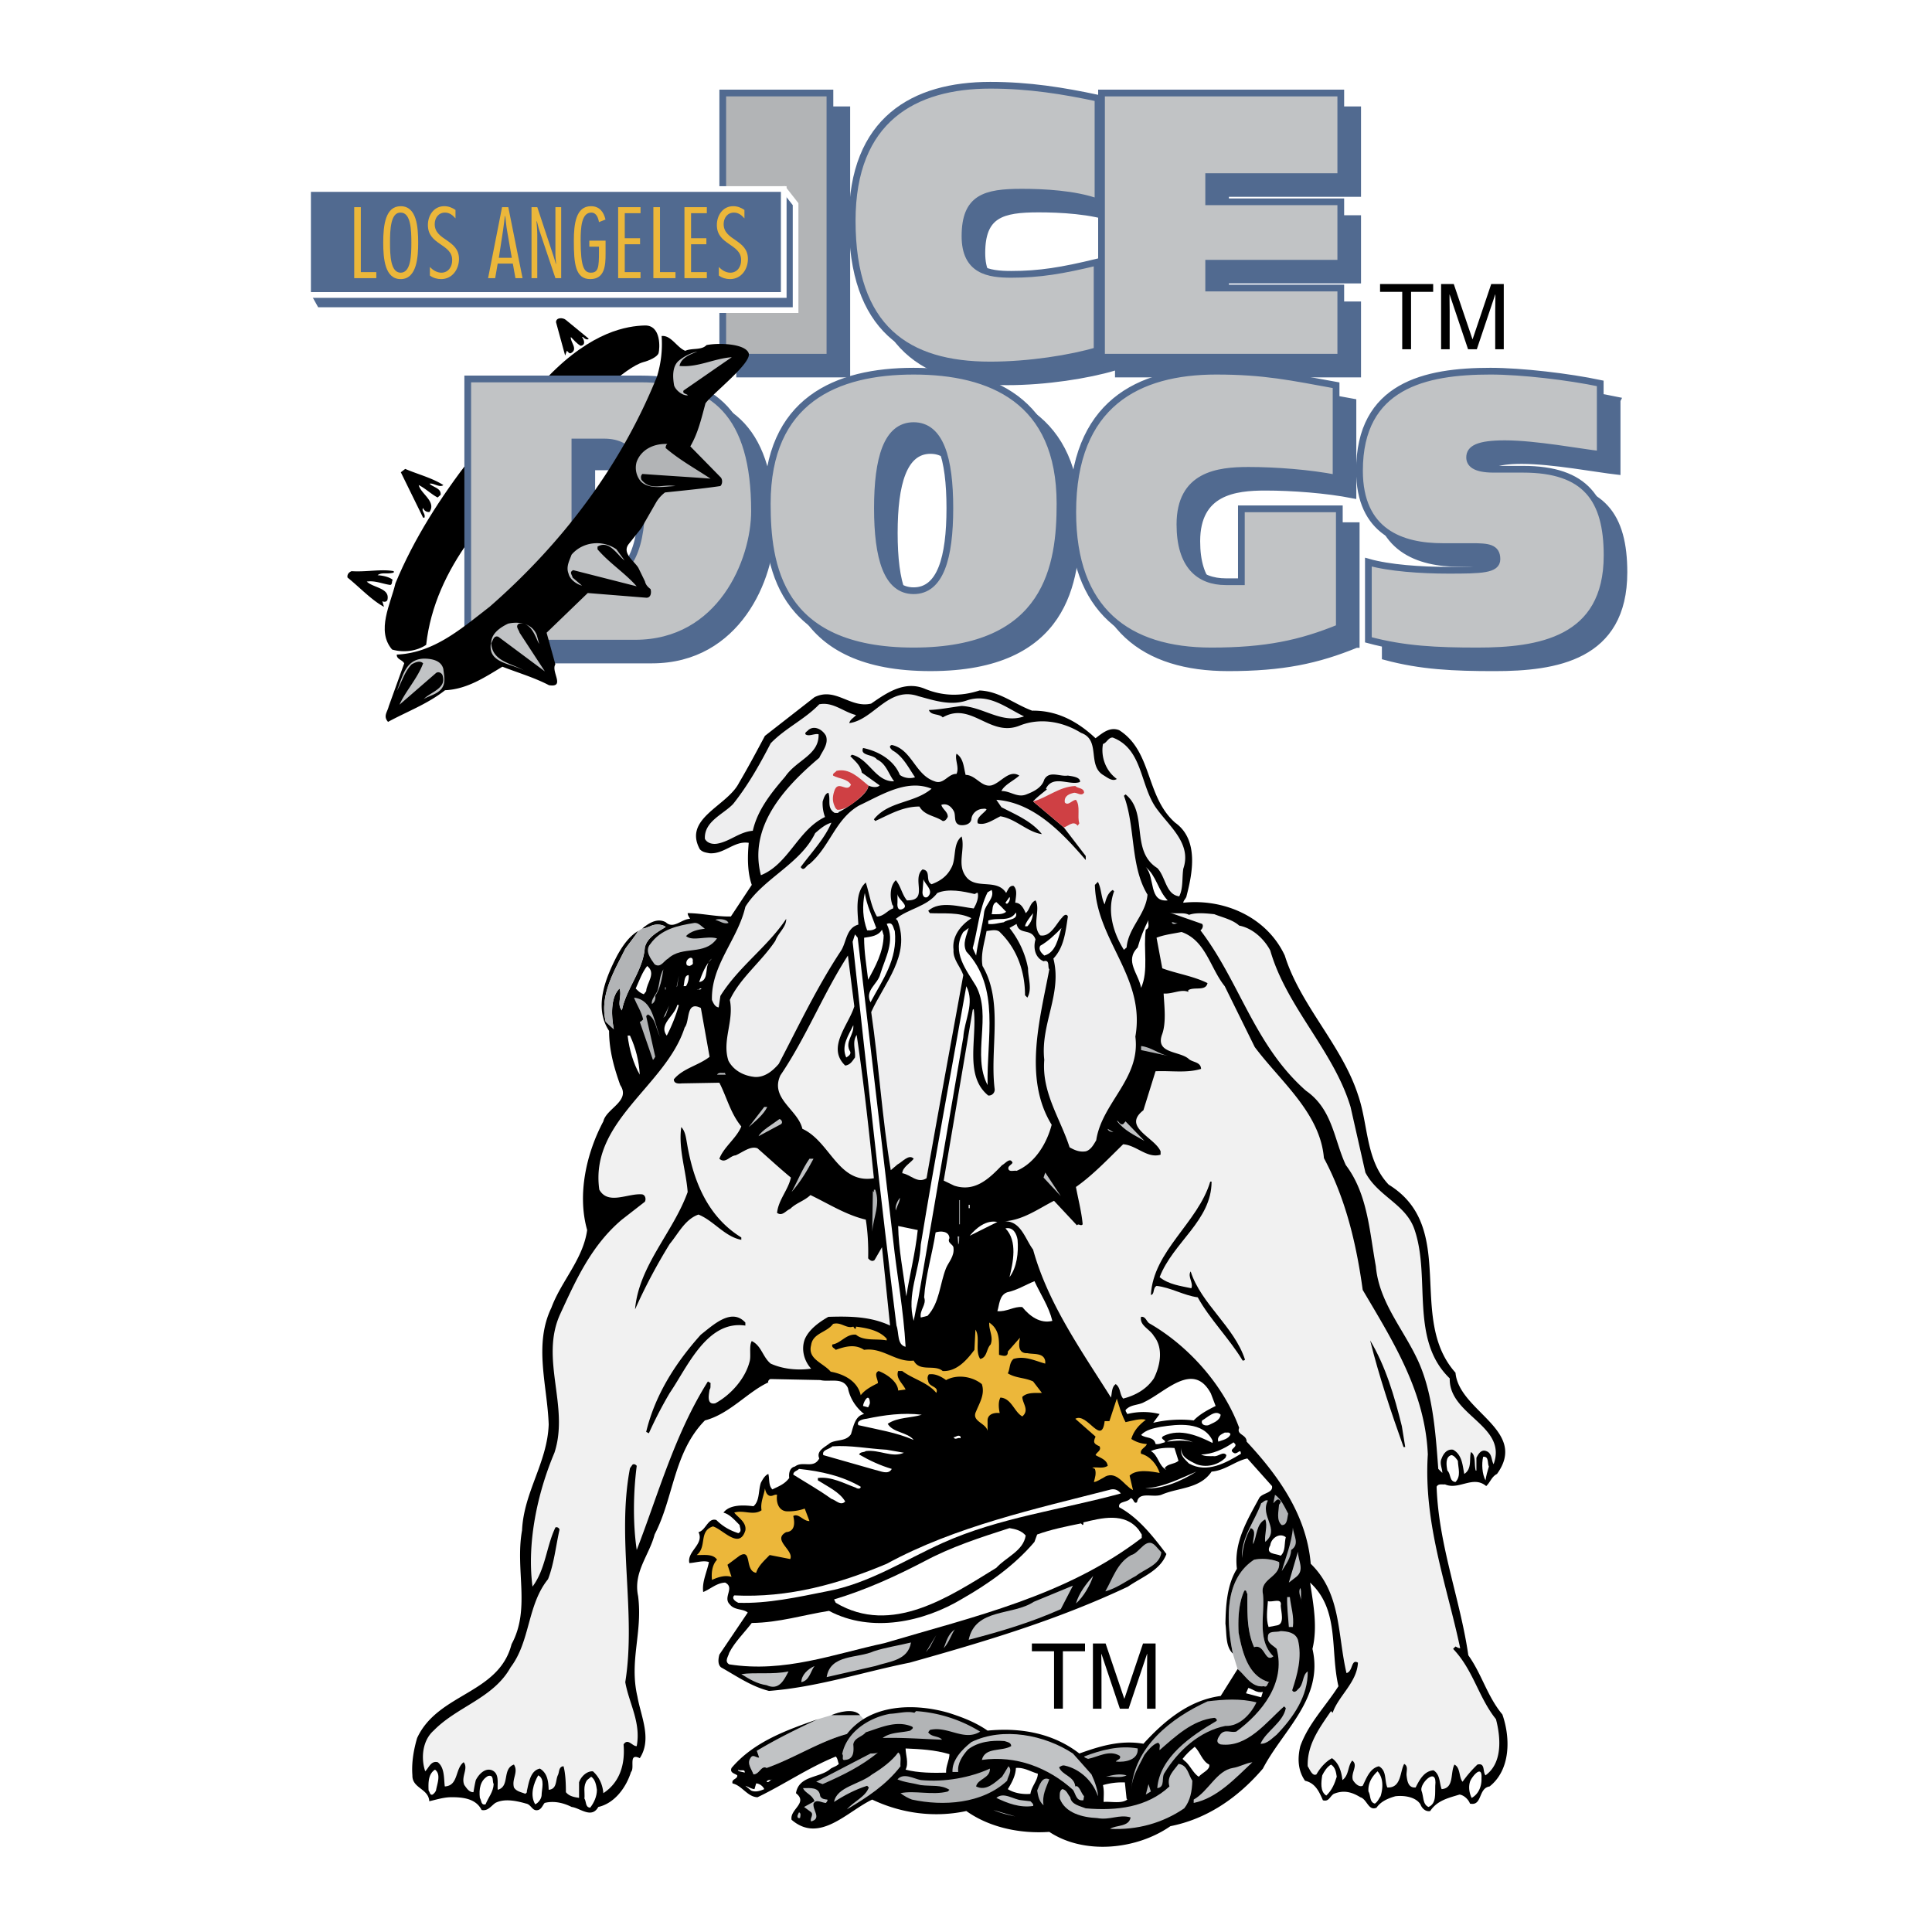 <svg xmlns="http://www.w3.org/2000/svg" width="2500" height="2500" viewBox="0 0 192.756 192.756"><g fill-rule="evenodd" clip-rule="evenodd"><path fill="#fff" d="M0 0h192.756v192.756H0V0z"/><path d="M123.473 166.522c.773.604 1.379 1.879 2.625 1.711.369.168.336-.369.537-.403-2.121-.57-2.693-3.02-3.062-4.933-.066-1.41 0-2.953.572-4.194.27-.103.168.2.303.301 0 1.88-.066 3.692.674 5.337 1.076-.37 1.076 1.61 1.918.906-1.682-1.645-.809-4.229-1.043-6.243-.303-1.544 1.816-1.645 1.615-3.154-.707-.302-1.684-.403-2.49-.235-3.029 1.98-2.762 6.209-2.121 9.364l.472 1.543z" fill="#b2b4b6"/><path d="M85.807 171.12c-.605-.704-2.053-.335-2.86 0l-1.347.402c-2.019.94-4.14 1.98-6.093 3.155l.236.672c-.27.066-.639-.403-.875.066-.371.537.134 1.107.302 1.61.607 0 .775-.938 1.313-.638 2.761-.973 5.218-2.618 8.01-3.389a6.34 6.34 0 0 1 1.659-1.488l-.345-.39z" fill="#c1c3c5"/><path d="M97.723 68.889c1.986.067 3.5 1.376 5.25 2.013 2.492-.033 4.545 1.075 6.328 2.753.674-.503 1.414-1.174 2.357-.806 3.33 2.115 2.625 6.612 5.586 9.229 2.357 1.679 1.75 4.968 1.145 7.284-.033.269-.303.436-.336.704 4.105-.436 8.348 1.443 10.131 5.27 1.549 4.968 5.688 8.928 7.303 13.896 1.045 2.986.74 6.511 3.064 8.961 6.967 4.296 1.783 13.291 6.664 18.762.336 3.859 7.303 5.738 4.139 10.102-.537.269-.672.84-1.076 1.209-1.312-1.108-2.727.436-4.107-.169-.301.034-.672-.101-.84.235.201 5.874 2.355 11.209 3.164 16.815 1.346 1.88 1.885 4.094 3.398 5.907.809 2.315.842 5.503-1.279 7.182-1.145.168-.705 1.98-1.951 1.711-.168-.436-.605-.839-1.043-.905-1.078.336-2.223.571-2.928 1.645-.473.101-.844-.302-.977-.672-.473-.738-1.617-.906-2.49-.805-.709.201-1.449.503-1.887 1.142-.807.368-.941-.84-1.615-1.041-.875-.537-1.682-.738-2.658-.335-.404.268-.473.805-1.078.638-.371-.84-.74-1.712-1.783-1.947-.707-1.007-.773-2.215-.471-3.457.807-2.248 2.49-3.927 3.803-5.975-.84-3.59.135-7.618-2.826-10.337.301 2.081.773 4.363.234 6.612 1.145 4.934-2.963 8.122-4.947 11.947-2.559 2.987-5.654 5.036-9.223 5.74-3.434 2.383-8.65 2.853-12.084.57-2.826.201-5.924-.403-8.28-2.081-3.265.705-6.563.202-9.39-1.141-2.491 1.174-5.251 4.43-8.044 2.013-.203-1.039 1.683-1.678.437-2.65.303-1.812 2.39-1.478 3.467-2.451.269-.167.572-.234.809-.469-.103-.235-.103-.537-.304-.738-2.726 1.107-5.149 2.784-7.809 4.061-1.009-.034-1.548-1.174-2.49-1.376-.134-.47.504-.403.471-.806-.236-.201-.774-.235-.572-.739 2.222-2.618 5.52-3.792 8.616-4.866-2.019.94-4.14 1.98-6.093 3.155l.236.672c-.27.066-.639-.403-.875.066-.371.537.134 1.107.302 1.61.607 0 .775-.938 1.313-.638 2.761-.973 5.218-2.618 8.01-3.389 2.357-3.021 6.766-3.088 10.132-2.115 1.38.438 2.692.94 3.905 1.779 3.398-.335 6.596.303 9.154 2.282 1.984-.705 4.072-1.376 6.395-.973 2.223-2.451 4.68-4.363 7.707-4.767l1.686-2.685c.773.604 1.379 1.879 2.625 1.711.369.168.336-.369.537-.403-2.121-.57-2.693-3.02-3.062-4.933-.066-1.41 0-2.953.572-4.194.27-.103.168.2.303.301 0 1.88-.066 3.692.674 5.337 1.076-.37 1.076 1.61 1.918.906-1.682-1.645-.809-4.229-1.043-6.243-.303-1.544 1.816-1.645 1.615-3.154-.707-.302-1.684-.403-2.49-.235-3.029 1.98-2.762 6.209-2.121 9.364-.74-.705-.605-1.913-.74-2.987.033-1.879.168-3.894 1.145-5.471-.336-2.651 1.076-4.934 2.254-7.115.371-.47 1.381-.47 1.246-1.141l-2.457-2.753c-1.178.235-2.221 1.209-3.568 1.31-1.178 1.745-3.332 1.577-5.014 2.315-.842.302-2.256-.368-2.424.738-.338.235-.305-.37-.641-.403-.303.471-1.277.27-1.143.906 1.918 1.041 3.365 2.887 4.711 4.666-.605 1.645-2.424 2.282-3.836 3.256-7.035 3.322-14.238 5.471-21.778 7.585-4.678.939-9.223 2.45-14.035 2.819-1.75-.438-3.231-1.477-4.78-2.35-.37-.303-.269-.906-.168-1.275l2.829-4.195c-.471-.402-1.313-.202-1.785-.806-.74-.704.539-1.678-.471-2.182-.841.033-1.447.638-2.188.94-.135-1.007.37-1.98.572-2.987-.539-.202-1.312.066-1.952.101-.27-1.175 1.514-1.88.909-3.088.741-.168.942-1.477 1.784-1.208.639.638 1.346 1.04 2.188 1.309.404-.167.135-.57.135-.806-.504-.503-.976-1.073-1.616-1.241.606-.806 1.953-.771 2.995-.638.64-.537.472-1.578.742-2.35.167-.303.37-.705.74-.873.135.504 0 1.142.404 1.544.605-.302 1.212-.504 1.683-1.141-.067-.504.067-1.041.572-1.142.774-.604 1.852.269 2.424-.806-.337-.771.605-1.142 1.077-1.543.673-.369 1.581-.135 2.086-.873.236-.738.404-1.847 1.313-2.015-.841-.671-1.414-1.577-1.615-2.584-.505-1.141-1.852-.57-2.761-.805l-4.948-.101a.305.305 0 0 0-.235.402v-.067c-2.052.939-3.87 3.154-6.327 3.793-3.13 3.188-3.097 7.686-5.016 11.377-.539 2.082-2.154 3.76-1.649 6.143.472 3.658-.909 6.443-.067 10.035.336 1.946 1.481 4.229.235 6.142-1.178-.57-.472.973-.875 1.376-.47 1.512-1.615 3.121-3.264 3.491-.673 1.209-1.817.101-2.659 0-.808-.403-1.751-.638-2.693-.403-.202.235-.303.604-.64.705-.605.167-.673-.537-1.212-.639-.942-.268-2.154-.536-3.063-.066-.437.302-.74.839-1.379.705-.572-1.175-1.953-1.275-2.997-1.275-.774 0-1.479.235-2.221.402-.067-1.275-1.716-1.275-1.683-2.584-.101-1.275.135-2.584.471-3.726 2.086-4.498 8.145-4.363 9.424-9.364 1.918-3.523.336-7.417 1.044-11.344.168-3.826 2.523-6.746 2.659-10.572-.135-3.893-1.515-7.954.269-11.646.976-2.652 3.164-4.833 3.568-7.754-1.011-3.558-.067-7.686 1.615-10.841.303-1.309 2.76-2.013 1.683-3.624-.606-1.712-1.11-3.457-1.11-5.403-1.582-2.383-.303-5.371.808-7.519.505-.907 1.145-1.88 2.087-2.449-.236.436-.875 1.207-1.278 1.777-1.112 2.25-2.593 4.633-1.953 7.284l.808.738c-.235-1.209-.371-3.154.572-4.062.27.738-.302 1.577.235 2.182.438-2.215 2.121-3.96 2.289-6.275.236-1.008 1.279-1.544 2.087-2.048-.337-.269-1.043-.335-1.548-.067-.236.067-.505.235-.808.235.605-.503 1.48-1.108 2.355-.637.774.738 1.583-.336 2.423-.336-.067-.168-.235-.335-.235-.57 1.38 0 2.827.369 4.308.335l2.086-3.154c-.437-1.242-.437-2.786-.302-4.195-1.448-.235-2.424 1.141-3.905 1.04-.336-.066-.707-.101-.976-.403-1.683-3.087 2.726-4.296 3.904-6.612.909-1.544 1.75-3.121 2.591-4.698l4.948-3.86c2.12-1.04 3.567 1.142 5.655.639 1.549-1.074 3.332-2.316 5.352-1.477 1.783.74 3.6.774 5.452.17z"/><path d="M63.661 92.887c-.236.436-.875 1.207-1.278 1.777-1.112 2.25-2.593 4.633-1.953 7.284l.808.738c-.235-1.209-.371-3.154.572-4.062.27.738-.302 1.577.235 2.182.438-2.215 2.121-3.96 2.289-6.275.236-1.008 1.279-1.544 2.087-2.048-.337-.269-1.043-.335-1.548-.067-.236.067-.505.235-.808.235l-.404.236z" fill="#b2b4b6"/><path d="M107.047 75.299c-.035.101.033.235-.102.303-.875-.403-1.887-.873-2.996-.57-.773.738-1.818.369-2.658 0v-.168c.908.201 1.783.101 2.592-.47 1.142-.169 2.254.234 3.164.905zM97.387 76.407c.201.302-.168.57-.168.906h-.236c-.236-.369.033-.839.404-.906zM79.649 82.884c-.404-1.845.74-3.893 1.379-5.739.236 2.114-1.043 3.759-1.379 5.739zM93.516 83.052c-.068.235.134.571-.168.705l-.269-.47C92 84.294 90.89 84.73 89.78 85.636v-.334c1.077-.907 2.052-1.712 3.062-2.585.303-.033.572.033.674.335zM100.146 86.744c-.336.369-1.178.067-1.717-.067-.875-.538-1.279-1.477-1.279-2.349.741 1.141 1.75 2.08 2.996 2.416zM85.403 84.428c0 .772-.841.939-1.076 1.611-1.75 2.953-2.828 6.511-5.89 8.625h-.168c1.01-1.442 2.188-2.986 3.063-4.496 1.446-1.88 1.918-4.363 4.071-5.74z"/><path d="M116.504 89.833c-1.918.201-1.246-2.283-2.188-3.324 1.077.906 1.213 2.316 2.188 3.324zM92.54 89.496c-.371.168-.505-.201-.505-.469l.101-1.309c.135.536 1.111 1.14.404 1.778zM98.193 90.973c-.168 1.477-.605 2.853-.807 4.363l-.336-.738c.504-1.846.637-3.86 1.48-5.571l.402-.235c.339.771-.604 1.409-.739 2.181zM87.423 92.584c-.235.201-.539.268-.908.235-.438-1.175-.505-2.417-.236-3.726.202 1.243.741 2.349 1.144 3.491zM90.015 90.705c-.505.2-.505-.403-.472-.705v-.805c.035.57 1.28 1.174.472 1.51zM100.482 90.168c-.102 0-.135-.068-.168-.102l.404-.571c.1.136.001.505-.236.673zM100.381 90.973c-.369.302-.941.235-1.447.235.135-.403 0-1.007.473-1.208.335.302.671.637.974.973zM100.146 92.014c-.506.067-.977.235-1.549.167v-.335c.977-.369 2.121.201 2.76-.806.237.772-.806.638-1.211.974zM102.502 92.416h-.234c.033-.335.504-.939.807-1.309-.067.503-.202.939-.573 1.309z" fill="#fff"/><path d="M72.681 92.081c-.438.168-.875-.202-1.313-.302.202-.135 1.144-.135 1.313.302z" fill="#b2b4b6"/><path d="M114.316 92.751c-.27 1.88.303 4.095-.471 5.807-.236-1.411-1.684-2.686-.338-4.027.27-.974.641-1.88 1.078-2.753-.101.303.202.772-.269.973z" fill="#fff"/><path d="M117.48 92.081c-.135.101-.539.201-.572-.067.201-.034.371.134.572.067z" fill="#b2b4b6"/><path d="M70.325 92.651c-.708.101-1.38.236-1.885.739.673.57 2.053-.067 3.096.235-1.246 1.778-3.433.67-4.88 2.013-.438.235-.741.973-1.346.571-.404-.571-1.009-1.343-.437-2.015 1.077-1.51 2.76-1.845 4.409-2.114.437-.034.707.369 1.043.571z" fill="#c1c3c5"/><path d="M89.274 92.887c.304 2.852-1.245 4.899-2.423 7.114-.605-1.209.741-1.812.976-2.818.471-1.578 1.515-3.29.64-5.001.639-.269.639.402.807.705zM96.41 94.933c3.401 3.625 2.02 8.625 2.122 13.325-1.583-2.987.438-6.881-1.145-9.867-.943-1.578-2.492-3.424-1.28-5.403l.539-.403c-.203.738-.64 1.543-.236 2.348zM104.186 95.336c-.303-.269-.605-.604-.404-.973.773-.437 1.516-1.141 2.121-1.779-.339 1.007-.54 2.45-1.717 2.752z" fill="#fff"/><path d="M88.164 93.323c-.033 1.677-.841 3.121-1.548 4.43-.169-1.411-.404-2.786-.404-4.195.673-.102 1.415-.168 1.784-.806l.168.571zM89.106 123.696c.371 3.457 1.043 7.015 1.245 10.673-.875-.201-.639-1.409-.909-2.114-1.582-12.62-2.96-25.44-4.375-38.295l.236-.737.269.335 3.534 30.138zM69.113 95.974c.101.269-.168.335-.336.402l-.236-.067c-.337-.571.707-1.174.572-.335zM69.752 97.987c.303-.84.64-1.745 1.279-2.349-.908.604-.134 2.148-1.279 2.349zM64.468 98.895l-.236.301c-.371-.134-.504-.268-.808-.57.336-.737.64-1.61 1.145-2.249.942.738-.067 1.678-.101 2.518z" fill="#fff"/><path d="M65.377 99.363c.067.336-.102.672-.336.806-.101-.47.404-.906.572-1.377.202-.704.202-1.477.572-2.08-.135.906-.303 1.88-.808 2.651z" fill="#b2b4b6"/><path d="M68.709 97.283c.033.402-.068.805-.27 1.107h-.236c.102-.403.035-1.075.506-1.107z" fill="#fff"/><path fill="#b2b4b6" d="M67.497 98.491l.236-1.141-.169 1.041-.067.1z"/><path d="M96.107 103.491l-4.476 26.012c-.168.771-.336 1.511-.472 2.282-.74-2.584.606-5.034.707-7.618 1.414-8.626 3.029-17.185 4.543-25.776.876 1.711-.201 3.389-.302 5.1z" fill="#fff"/><path fill="#b2b4b6" d="M66.354 98.491h.066v.235h-.066v-.235z"/><path d="M69.989 98.625c-.102.167-.303.067-.472.101.202.066.27-.167.472-.101z" fill="#fff"/><path d="M65.848 103.425c-.403-.738-.437-1.846-1.211-2.215l-.168.167.909 4.062c-.102.101-.102.234-.235.303l-1.313-3.793c.135 0 .236-.168.337-.235-.168-.806-.64-1.443-.909-2.181 1.917.234 1.984 2.482 2.59 3.892z" fill="#b2b4b6"/><path d="M67.733 100.27a16.027 16.027 0 0 1-1.211 3.055c-.842-1.141.807-1.981 1.042-3.055h.169z" fill="#fff"/><path fill="#b2b4b6" d="M66.185 101.546l.572-1.209-.337.974-.235.235z"/><path d="M106.137 82.549l2.188 2.853v.403c-2.457-2.853-5.25-5.74-8.918-6.008l.504.737c1.414.74 2.996 1.376 4.039 2.686-1.447-.201-2.625-1.544-4.139-1.778-.709.335-1.516.94-2.256.704-.201-.57.572-.973.875-1.376-.102-.134-.303-.066-.471-.066-.539.066-1.01.503-1.043 1.04-.102.503-.673.638-1.146.57-.64-.168-.404-.839-.572-1.309-.236-.504-.707-.906-1.279-.705.101.436.673.705.639 1.208-.101.168-.235.437-.504.403-.774-.536-1.817-.536-2.323-1.443-1.682 0-2.995.806-4.408 1.443l-.135-.167c1.481-1.846 4.006-1.578 5.756-3.054-2.491-1.006-5.015.638-7.237 1.678-2.39 1.376-2.895 4.095-4.948 5.841-.302.1-.538.805-.875.301.976-1.342 2.39-2.818 3.064-4.431-.607.168-1.112.605-1.616 1.041-1.481 3.089-5.217 4.531-6.967 7.35-.741 3.256-3.434 5.808-3.333 9.298.135.302.303.705.673.738l.169-1.142c1.818-2.92 4.712-4.899 6.563-7.686.033.806-.808 1.409-1.077 2.181-1.38 2.082-3.535 3.727-4.544 5.908.438 2.114-.808 4.062-.135 6.074.539 1.007 1.583 1.511 2.659 1.611.977.033 1.751-.604 2.357-1.309 1.986-3.793 3.803-7.652 6.226-11.311.539-.873.506-2.249 1.717-2.584-.068-1.242-.37-3.222.741-4.196.37 1.142.504 2.349 1.111 3.39.673 0 1.077-.638 1.615-.805 0-.101.067-.268-.067-.335-.27-.772-.27-1.913.336-2.484.505.604.606 1.41 1.111 2.015 2.222.033.438-2.115 1.549-3.089.909.101.236 1.142.909 1.477.808-.302 1.481-.738 1.918-1.544.605-.974.135-2.45 1.077-3.222.37 1.309-.472 2.753.404 3.96.976 1.41 3.097.168 4.038 1.678.17-.269.305-.772.742-.705.438.403.201 1.174.168 1.678.572 0 .875.638 1.043 1.041.438-.37.402-1.007.977-1.275.539.905-.404 2.517.471 3.49 1.043.201 1.615-1.209 2.188-1.78.135-.201.438-.436.572-.101-.236 1.51-.371 3.055-1.447 4.196.908 3.49-1.312 6.545-.908 10.103-.27 3.289 1.615 5.872 2.523 8.726.471.269.977.503 1.615.402.506-.134.809-.704 1.045-1.107.572-3.759 4.443-6.142 3.904-10.337 1.043-5.941-3.904-9.599-4.039-15.137l.303-.302c.369.706.303 1.544.672 2.248.137-.536.305-1.141.809-1.442l.135.134c-.74 1.98-.066 4.196.977 5.839l.27-.233c.168-1.981 1.918-3.29 2.086-5.271-1.75-2.886-1.178-6.712-2.355-9.866l.168-.135c2.289 1.846.438 5.638 3.164 7.35.842.873.842 2.651 2.188 2.82.404-.805.27-1.846.404-2.752.842-2.45-1.279-4.128-2.592-5.907-1.75-2.282-1.381-6.008-4.443-7.182-.438-.033-.605.538-.977.638-.234 1.275.27 2.685 1.381 3.491-.438.302-.977-.168-1.381-.403-1.582-1.006-.201-3.49-2.188-4.194-1.783-1.108-4.039-1.544-6.092-.739-2.996 1.243-4.846-2.449-7.708-.805-.37-.403-1.178-.168-1.38-.738 1.044-.034 2.188-.269 3.266-.403 2.188.101 4.004 1.812 6.227 1.04-1.752-.839-3.467-2.315-5.655-1.61-1.649.604-3.366 0-4.88-.403-2.996-1.041-4.443 2.349-6.9 2.685.067-.369.504-.57.672-.805-1.245-.302-2.288-1.343-3.668-1.074-1.447 1.51-3.399 2.383-4.847 3.893-1.077 2.081-2.221 4.128-3.736 6.041-.976 1.041-2.929 1.746-2.827 3.492.234.436.774.57 1.278.47 1.245-.235 2.188-1.175 3.501-1.276.471-2.08 1.818-3.759 3.231-5.402 1.145-1.679 3.399-2.149 3.332-4.229-.404-.101-.976.268-1.312 0-.067-.202.168-.269.27-.403.605-.537 1.447-.067 1.783.571.27.838-.369 1.51-.673 2.182-3.534 2.987-7.068 6.88-5.822 11.713 2.76-1.107 3.702-4.532 6.395-5.807a3.82 3.82 0 0 1-.235-1.544c.101-.301.235-.805.572-.872.269.738-.202 1.51.64 2.014.133-.034.336.067.404-.101.605-.28 1.615-1.007 1.951-1.286.338-.28 1.055-.94.977-1.365.303.167.908.268 1.144 0l-1.782-1.276c-.136-.737-.674-1.14-1.146-1.645l.163-.139c1.716.403 2.355 2.719 4.207 2.651-.572-.738-.775-1.745-1.717-2.181-.371-.537-1.717-.336-1.38-1.141 1.481.302 3.063 1.174 3.669 2.685.403.303 1.009.403 1.515.235-.64-.939-1.212-2.115-2.256-2.685-.134-.135-.438-.402-.066-.538 2.019.436 2.322 2.987 4.274 3.625.908.37 1.346-.771 2.187-.738.303-.671-.201-1.443 0-2.013.708.469.708 1.342.909 2.114 1.011 0 1.581 1.276 2.591 1.041.943-.268 1.752-1.61 2.762-.974-.539.503-1.482.906-1.785 1.544.875-.033 1.582.706 2.49.335.707-.268 1.549-.671 1.785-1.477.504-.939 1.582-.268 2.355-.403.371.067 1.279.135 1.211.638-1.01.403-2.693-.771-3.398.671l.1.068c-.402.335-1.076.838-1.379 1.207l3.063 2.586z" fill="#eeeeef"/><path d="M103.074 79.964c1.447-.402 2.592-1.476 4.207-1.543.27.269.875.168.875.671-.268.369-.639 0-.977 0-.471.1-1.043.303-.941.973.336.369.707-.235 1.111-.268.471.637.102 1.645.336 2.349l-.168.236c-.438-.571-.943.067-1.381.167l-3.062-2.585z" fill="#cf4044"/><path d="M97.219 89.194c.135 0 .201-.168.336-.101.102.504-.135 1.075-.404 1.544-1.414-.168-3.399-.805-4.543.235l.168.235c1.414.067 2.86-.135 4.141.503-1.078.705-1.953 1.812-1.785 3.154-.066.974.673 1.645.977 2.519-1.245 6.846-2.457 13.392-3.668 20.271-.909.57-1.582-.369-2.424-.504.035-.604.808-1.007 1.145-1.442-.471-.505-1.11.301-1.616.57l-.673.571c-.875-5.27-1.177-10.474-1.952-15.775 1.279-2.854 3.972-5.672 2.625-9.129l-.168-.168c1.212-1.007 3.097-1.209 4.141-2.584 1.107-.469 2.588-.168 3.7.101z" fill="#eeeeef"/><path d="M118.625 91.275c.74-.269 1.816-.135 2.523-.067.842.335 1.818.537 2.49 1.141 1.279.235 2.459 1.276 3.098 2.483 1.615 5.639 6.328 10.002 8.01 15.607l1.48 6.544c1.279 2.418 4.074 3.155 4.916 5.739 1.615 4.766-.506 10.942 3.5 14.802-.102 3.691 5.789 4.698 4.375 8.559-.236-.369-.135-1.107-.74-1.31-.506-.2-.809.336-.975.671v1.276h-.068c-.168-.604.033-1.544-.473-1.847-.201.604.137 1.679-.672 2.182-.168-.838-.203-1.912-1.111-2.415-.605-.103-.975.401-1.145.871-.234.503.068.974.068 1.443l-.404-.402c-.27-3.592-.539-7.82-2.188-11.144-1.447-2.986-3.736-5.604-4.039-9.062-.641-3.49-.809-7.216-2.996-10.103-1.178-2.517-1.312-5.57-3.973-7.417-5.148-4.531-6.596-10.841-10.533-16.009.168-.101.336-.436.168-.638l-3.264-1.142c.607.205 1.414-.064 1.953.238zM103.311 93.725c-.236.806-.066 1.812.807 2.181.674-.201.371.605.572.806-.908 4.867-2.625 10.874.236 15.506-.473 1.813-1.615 3.793-3.5 4.598-.236-.065-.707.135-.809-.168-.1-.301.27-.402.404-.637-.236-.604-.74.101-1.043.234-1.314 1.376-2.727 2.719-4.78 2.047l-1.044-.503 2.896-17.05.1-.067c.369 2.921-.976 6.646 1.447 8.626a.585.585 0 0 0 .641-.638c-.506-4.028.908-8.692-1.213-12.284-.201-1.208.203-2.349.404-3.489.404-.035 1.076-.236 1.381.167 1.682 1.645 2.457 3.927 2.457 6.243l.234.235c.506-.873.066-1.947.066-2.921-.268-1.477-.941-2.886-1.85-4.027l.707-.403c.271 1.175 1.482.369 1.887 1.544z" fill="#f1f1f1"/><path d="M122.191 98.391l2.996 6.074c2.559 3.423 6.531 6.578 6.9 11.076 2.154 4.027 3.23 8.491 3.871 13.156 3.029 5.135 6.227 10.169 6.496 16.412-.438 6.88 1.885 12.988 3.23 19.332-.201 0-.303-.101-.471-.168l-.236.235c2.02 2.113 2.525 4.833 4.275 7.014.504 1.914.639 4.397-1.043 5.605-.303-.369 0-1.275-.809-1.074a11.723 11.723 0 0 0-1.48 1.712c-.371-.436-.203-1.409-.809-1.712-.438.806 0 2.35-1.279 2.45-.234-.638-.135-1.442-.807-1.88-.943.068-1.414.974-1.785 1.713-.74.066-.84-.639-.908-1.209-.033-.402.201-.906-.236-1.141-.438.771-.268 2.416-1.682 2.35-.303-.706-.035-1.679-.842-2.115-.908.201-1.246 1.208-1.615 1.947-.371.168-.773-.235-.977-.571-.236-.738.572-1.477-.068-1.946-.469.57-.303 1.443-.975 1.946-.102-.839-.338-1.678-1.043-2.182-.641.336-1.213 1.007-1.549 1.61-.404.236-.674-.503-.875-.805-.066-2.181 1.178-3.826 2.322-5.504l.168.167c.572-1.678 2.424-3.021 2.523-5-.705-.403-.471.872-1.143 1.04-.91-3.859-.506-7.921-3.568-10.907-.404-4.767-3.131-8.693-6.395-12.184 0-.738-1.045-.671-.742-1.376-1.547-4.229-5.049-8.188-8.986-10.438-.268-.201-.369-.704-.807-.637-.17.872.875 1.208 1.279 1.913.975 1.207.639 2.952 0 4.229-.74 1.107-1.885 1.712-3.062 2.013-.371-.436-.236-1.073-.742-1.442-.404.268-.371.873-.471 1.343-2.961-4.699-6.295-9.397-7.775-14.768-.773-1.007-1.211-2.887-2.861-2.819 1.885-.134 3.367-1.242 4.949-2.047l2.289 2.449c.168-.234.369.135.57-.102-.1-1.174-.438-2.482-.672-3.725 1.682-1.174 3.23-2.818 4.713-4.262 1.346.101 2.389 1.443 3.734 1.04v-.336c-.605-1.409-3.871-2.417-1.717-4.094l1.213-3.894c1.615-.067 3.096.201 4.543-.235-.033-.704-.807-.638-1.211-.974-.877-.838-3.434-.503-2.66-2.516.404-1.176.203-2.753.135-4.029.875.067 1.75-.469 2.457-.168v-.168c.607-.368 1.75.136 1.92-.704-1.414-.705-3.064-.94-4.512-1.477l-.572-3.054c.775-.302 1.684-.403 2.492-.57 2.426.842 2.865 3.627 4.31 5.407zM85.235 100.404c-.571 1.879-2.793 4.095-.908 5.907.504-.067.707-.438.976-.806.067-.772-.302-1.544.167-2.249.708 4.732 1.246 9.666 1.717 14.298-3.567.604-4.342-3.659-7.135-4.934-.438-1.913-3.265-3.021-2.189-5.337 2.593-3.826 4.242-8.089 6.732-11.948l.64 5.069zM70.796 105.438c-1.11.873-2.659 1.142-3.568 2.248 0 .438.472.438.808.403l3.735-.066c.741 1.442 1.111 3.054 2.189 4.362-.472 1.175-1.751 2.047-2.189 3.223.607.536 1.044-.303 1.617-.336.706-.303 1.48-.974 2.187-.705 1.111.974 2.154 1.946 3.333 2.92-.27 1.242-1.246 2.216-1.38 3.523.539.37.875-.234 1.312-.402.606-.604 1.38-.771 2.019-1.376 1.818.872 3.534 1.98 5.521 2.451.202 1.241.269 2.616.236 3.858.167.202.404.369.64.169l.74-1.276.808 7.82c-1.919-.906-3.972-.939-6.159-.872-.942.536-1.953 1.275-2.356 2.249-.37 1.006-.067 2.146.639 2.919-1.379.201-2.86.034-4.039-.503-.808-.672-.909-1.778-1.885-2.249-.302.503-.033 1.544-.235 2.115-.438 1.645-1.852 3.255-3.4 4.093-.908.203-.639-.905-.572-1.375.134-.135.068-.402.102-.638l-.27-.167c-3.299 5.234-4.914 11.142-7.102 16.813-.37-2.483-.37-5.537 0-8.39-.101-.134-.303-.236-.438-.102l-.236.336c-1.345 7.015.641 14.432-.47 21.345.37 2.115 1.582 3.995 1.144 6.378-.404.067-.875-.839-1.313-.167.17 1.979-.37 3.792-2.019 4.866-.067-.874-.437-1.645-1.043-2.182-.639-.033-1.211.57-1.379 1.107v1.544c-.404-.067-.977-.135-1.313-.57 0-.806-.034-1.847-.236-2.585-.505.034-.404.604-.572.906-.236.503-.067 1.376-.909 1.443-.033-.806-.101-1.645-.875-2.115-.976.202-1.11 1.444-1.312 2.283.067.1-.101.168-.134.235-.404-.168-.909-.235-1.145-.638-.235-.873.472-1.511 0-2.283-1.211.437-.37 2.182-1.616 2.518-.067-.604.203-1.611-.572-1.947-.707-.268-1.313.402-1.615.974-.101.403-.168.806-.235 1.209-.438.032-.708-.437-.91-.706-.37-.838.438-1.645-.067-2.282-.874.638-.504 2.351-1.885 2.417-.101-.771 0-1.879-.706-2.417-.673-.167-.875.538-1.245.907-.438-1.275-.303-3.055.841-4.062 2.356-2.416 5.958-3.222 7.675-6.31 1.985-2.617 1.649-6.209 3.735-8.794.605-1.543.774-3.29 1.145-4.934a.306.306 0 0 0-.404-.234c-.909 1.878-.976 4.161-2.289 5.907-.572-4.33.471-9.298 2.188-13.358 1.515-4.631-1.481-9.33.572-13.828 1.549-3.356 3.096-6.847 6.159-9.43l2.289-1.78c.135-.234.067-.671-.269-.738-1.414-.134-3.399 1.107-4.275-.47-.976-6.847 6.665-10.371 8.516-16.177.539-.638.101-2.719 1.616-1.946l.871 4.869z" fill="#f1f1f1"/><path d="M84.831 104.935c.102.303-.302.504-.403.571-.539-1.209.269-2.249.706-3.223.101.974-.908 1.679-.303 2.652zM62.852 103.324c.573 1.208.909 2.584.977 3.894-.64-1.108-1.043-2.484-1.212-3.894h.235z" fill="#fff"/><path d="M116.504 105.338l-2.658-.57v-.403c.976.1 1.748.771 2.658.973z" fill="#b2b4b6"/><path d="M72.344 107.05c-.033.067.034.101.067.168h-.875c.169-.269.54-.135.808-.168zM76.551 110.439c-.37.771-1.212 1.442-1.851 2.013l1.548-2.013h.303zM77.932 112.151l-2.254 1.207c.302-.57 1.379-1.174 2.086-1.711.201.034.369.336.168.504zM112.062 112.151l.234-.27 1.885 1.947c-.977-.571-2.053-1.041-2.76-2.014.237.035.304.471.641.337z" fill="#c1c3c5"/><path d="M68.541 114.064c.606 3.624 1.986 7.283 5.42 9.397v.234c-1.649-.303-2.761-1.913-4.275-2.518-1.346.471-2.019 1.914-2.861 2.921a55.518 55.518 0 0 0-3.467 6.544c.371-4.363 3.804-7.686 5.251-11.713-.168-2.181-.942-4.296-.64-6.479.404.405.471 1.076.572 1.614z"/><path d="M111.086 112.956c.1 0-.539 0-.572-.335l.572.335z" fill="#b2b4b6"/><path d="M81.163 115.608c-.605 1.142-1.279 2.281-2.187 3.322.605-1.107 1.077-2.316 1.783-3.322h.404zM104.117 117.487l.168-.504 1.549 2.35-1.717-1.846zM105.498 117.487l.404.805-.404-.805z" fill="#c1c3c5"/><path d="M120.879 117.89c0 3.894-3.836 6.042-5.182 9.531.908.739 2.086.874 3.162 1.108.236-.537-.402-1.174-.066-1.678 1.043 3.255 4.342 5.504 5.418 8.793-.033.1-.168.1-.234.1-1.312-2.181-3.299-4.16-4.477-6.309-1.447-.202-2.66-.974-4.107-1.141-.404.2-.168.839-.57.906.234-4.398 4.711-7.217 5.924-11.312h.132v.002z"/><path d="M87.323 118.695c.538 1.443-.203 2.786-.303 4.195l.067-4.061.101.101v-.235h.135z" fill="#b2b4b6"/><path d="M89.375 120.776c-.101-.402.135-.907.405-1.275.033.336-.303.839-.405 1.275zM95.704 119.736h.066v2.415h-.066v-2.415z" fill="#c1c3c5"/><path fill="#fff" d="M96.646 120.206h.101v.336h-.101v-.336z"/><path fill="#b2b4b6" d="M94.727 120.374l.403 1.879-.403-1.879z"/><path d="M99.506 121.917l-2.759 1.376c.64-.772 1.649-1.609 2.759-1.376zM91.563 122.723c-.236 2.25-.808 4.498-1.144 6.612-.27-2.316-.774-4.665-.808-7.015l1.952.403zM101.525 123.696c.102 1.276-.066 2.752-.807 3.725.336-1.409.842-3.59-.404-4.866.776-.167 1.112.538 1.211 1.141zM94.727 123.528c-.27.504.403.604.403.974.102.839-.504 1.442-.74 2.014-.639 1.611-.639 3.457-1.851 4.766l-.673.168c-.135-.772.605-1.275.336-2.014.135-2.147.808-4.296 1.145-6.478.505-.168 1.347-.135 1.38.57z" fill="#fff"/><path d="M95.704 123.36c-.034.269.033.604-.101.807l-.068-.807h.169z" fill="#b2b4b6"/><path d="M103.209 127.824c.605 1.31 1.447 2.552 1.783 3.961-1.211.302-2.256-.47-2.994-1.375-.809-.103-1.584.503-2.492.4.203-.57.168-1.577.977-1.878.976-.202 1.818-.738 2.726-1.108z" fill="#fff"/><path d="M74.364 131.952v.303c-3.838-.571-5.79 4.162-7.54 6.713a41.52 41.52 0 0 0-2.086 4.027l-.27-.134c.875-3.625 2.86-6.813 5.453-9.7 1.245-.973 3.063-2.719 4.443-1.209z"/><path d="M99.674 135.174c.338.067.91.303.877-.335l1.211-1.376c-.135.705-.201 1.578.74 1.544.639.135 1.65-.066 1.783.805v.236c-1.008-.27-2.018-.807-3.162-.47-.438.369-.338.973-.572 1.442.84.504 1.648.403 2.523.807l.875 1.141c-.537.033-1.447-.102-1.951.401 0 .638.738 1.31 0 1.948-.809-.437-1.078-1.813-2.188-1.88-.236.437-.17 1.073-.068 1.544-.605-.067-1.246.135-1.211.805v.975c-.168-.806-1.65-.941-1.145-1.947.336-.839.908-1.712.572-2.719-.943-.771-2.458-1.007-3.569-.402-.505-.369-1.11-.672-1.717-.571a.612.612 0 0 0-.066.638c.033.639 1.11.537.807 1.209-.841-1.041-2.322-1.376-3.399-2.182h-.404c-.269.738.471 1.241.74 1.846l-.74.101c-.033-.873-1.144-1.645-1.952-1.946-.504.234-.067.806-.067 1.208-.605.302-1.279.638-1.717 1.208-.303-1.41-1.683-2.114-2.995-2.35-.774-.905-2.322-1.241-1.953-2.65.168-1.209 1.549-1.242 2.188-2.115.807-.234 1.313.504 2.019.269l.168.235c.1-.033.1-.168.1-.235 1.011.134 2.29.336 3.064 1.208v.168c-1.011-.202-2.256.101-3.064-.57-.975-.101-1.48.839-2.355.974-.101.302.168.335.336.536.943-.335 1.919-.604 2.828 0 1.885-.269 3.164 1.276 4.948 1.073.606 1.177 2.087.337 2.895 1.042 1.38.066 2.39-1.074 3.165-2.115l.1-2.013c.506.737-.066 2.08.473 2.92.705-.135.605-1.008 1.043-1.443.303-.772-.201-1.443-.135-2.183 1.178.803.942 2.012.975 3.219z" fill="#ecb73a"/><path d="M139.863 142.29l.336 2.08h-.168c-1.246-3.489-2.457-7.114-3.332-10.639 1.549 2.584 2.424 5.572 3.164 8.559z"/><path d="M120.812 139.034l.471 1.242c-.74.369-1.582.805-2.188 1.443-1.246-.168-2.793-.067-4.039.235l.641-.874a6.597 6.597 0 0 0-3.232 0c-.033-.167-.303-.335-.066-.503.504-.469 1.211-.368 1.783-.704 2.086-.973 4.88-4.129 6.63-.839zM86.783 139.874c.035.201-.1.369-.167.536l-.505-.134c-.001-.335.572-1.41.672-.402z" fill="#fff"/><path d="M112.297 141.888c.639-.135 1.516-.403 2.02-.235-.707.537-1.213 1.108-1.447 1.913.471.302.977.47 1.549.504-.102.368-.742.504-.572.973.908.235 1.582 1.075 1.852 1.913-.709-.134-2.322-.437-2.998.269l.338 1.443c-.908-.437-1.684-2.148-2.996-1.208-.303.134-.572.369-.908.403.102-.403.27-.874.102-1.31l-.27-.135c.605-.067 1.043.135 1.549-.167-.068-.639-.775-.807-1.213-1.074.102-.303.605-.437.404-.873-.572-.269-.674-.369-.404-.973l-2.02-1.779c1.178-.671 2.625 2.785 2.928.234h.473l.74-2.249c.234.739.469 1.611.873 2.351z" fill="#ecb73a"/><path d="M121.787 141.148c-.1.638-.773.807-1.211 1.041-.336.101-.807-.067-.639-.47.54-.302 1.313-1.107 1.85-.571zM91.967 141.148c-1.044.336-2.424.235-3.399.906.538.906 1.951.807 2.591 1.611-1.683-.738-3.601-1.04-5.52-1.477-.236-.437.471-.604.808-.638 1.75-.367 3.635-.636 5.52-.402zM120.98 143.733v.235c-1.348-.673-3.197-1.511-4.881-.706-.506.303.303.403.102.639-.303.067-.572.234-.908.168-.168-.773-.977-.537-1.447-.906.471-.505 1.244-.672 1.951-.806 1.717-.268 4.24-.571 5.183 1.376zM122.764 143.096c-.168.47-.773.57-1.211.738-.168-.538.303-.738.639-.906.203.033.472-.101.572.168zM95.838 143.331v.168c-.303-.135-.504.234-.708-.102.236 0 .473-.301.708-.066z" fill="#fff"/><path d="M119.029 143.901c-.775-.269-1.785-.168-2.594-.067.743-.437 1.852-.269 2.594.067zM123.236 144.069c.201.368-.707.537-.168.872.369.269.705-.537.74.101-1.482.906-3.4 1.98-5.184.973-.473-.503-.91-.771-.74-1.543-.137.872.807 1.275 1.48 1.611.977.368 2.086.1 2.826-.571.102-.067.135-.201.168-.335-.336-.437-.807.201-1.312.101-.404 0-.873.033-1.211-.168 1.078 0 2.289-.536 3.232-1.208l.169.167zM90.183 144.941c-1.178.537-2.424-.335-3.803-.168-.202.168-.505.033-.673.336 1.043.604 2.121 1.108 3.266 1.443-.337.638-1.145.2-1.649.101l-5.184-1.477c-.168-.536.605-.57.909-.873 1.783-.134 3.534.234 5.419.337l1.715.301zM117.58 145.747c-.438.37-1.109.268-1.379.738l.168.168c-.775-.402-.807-1.477-1.547-1.88.672-.302 1.58-.369 2.355-.302l.403 1.276zM145.451 145.747c.033.771.336 1.51-.236 2.115-.639-.068-.438-.807-.809-1.142-.102-.503-.236-1.377.404-1.544.27.034.504.37.641.571zM148.547 146.317c-.135.436-.27.906-.336 1.377-.336-.605-.404-1.645-.236-2.351.605-.066.404.672.572.974zM85.875 148.331c0 .269-.369.202-.472.102-1.211-.438-2.456-1.142-3.803-.974v.235c.943.604 2.188 1.174 2.727 2.113-.471.471-.91-.134-1.379-.268-1.212-.873-2.525-1.611-3.804-2.417 0-.335.404-.37.572-.57 2.221.236 4.308.705 6.159 1.779zM119.365 146.821c-1.516.973-3.467 1.778-5.115 1.678 1.885-.134 3.533-1.007 5.115-1.678z" fill="#fff"/><path d="M76.788 149.237c.303.067.471-.168.74-.101-.101.671.101 1.544.909 1.645a4.84 4.84 0 0 0 1.851-.269l.471 1.242c-.605.033-1.076-.807-1.615-.504.167.705.167 1.545-.707 1.611-1.448.771.808 1.812.404 2.686l-2.053-.403c-.472.503-1.145 1.074-1.347 1.778-1.178-.201-.371-2.449-1.649-1.711l-1.212.906.404 1.208c-.673-.202-1.346.033-1.953.302-.066-.672 0-1.477.505-2.014-.403-.638-1.414-.436-2.019-.47 1.042-.839.168-2.383 1.616-2.853 1.009.302 2.625 2.349 3.231.402.134-.806-.708-1.275-1.111-1.778.909-.303 1.918.335 2.726-.235-.134-.806.236-1.443.337-2.182.067.305.168.64.472.74z" fill="#ecb73a"/><path d="M111.826 149.002c-5.857 1.611-12.186 2.417-17.772 4.935-3.803 1.711-7.371 4.061-11.578 4.833-2.861.57-5.89 1.241-8.819 1.141-.269-.134-.706-.402-.404-.738 5.419.269 10.435-1.142 15.214-3.154 6.832-3.726 14.81-5.472 22.382-7.418.405-.068.708.066.977.401z" fill="#fff"/><path d="M128.52 151.017c-.1.402-.066 1.174-.639 1.141-.572-.47-.303-1.409-.27-2.047.102-.067.135-.202.168-.303-.168-.234-.268-.268-.471-.101l-.27.269.168-.839c.606.403.978 1.241 1.314 1.88z" fill="#b2b4b6"/><path d="M126.5 149.707c-.842 1.578 1.279 2.854-.27 4.129-.1-.705.27-1.611 0-2.249-.908.471-.807 1.645-1.211 2.483-.066-.536.404-1.376-.234-1.611-.539.906-.775 1.914-.877 2.987-.1-2.047 1.279-3.658 1.92-5.471.234-.1.369-.369.672-.268z" fill="#c1c3c5"/><path d="M113.912 153.097v.336c-7.572 5.807-16.762 7.854-25.681 10.505-5.016 1.074-9.963 2.987-15.483 2.114-.505-.302-.068-.805 0-1.141.539-1.074 1.515-2.014 2.254-2.986 2.727-.034 5.15-.806 7.708-1.209 4.24 2.248 9.457 1.107 13.294-1.208 2.592-1.478 5.217-3.322 7.203-5.672l.27-.739c1.379-.503 2.895-.805 4.375-1.107l.168.168c.102-.066.068-.168.068-.269 1.816-.437 4.105-1.04 5.52.738l.304.47z" fill="#fff"/><path d="M128.822 154.641c-.033.806-.537 1.444-.941 2.115.303-1.142 1.01-2.819 1.111-4.363.033.771.74 1.644-.17 2.248z" fill="#b2b4b6"/><path d="M102.334 153.198c-.236 1.543-1.953 2.148-2.928 3.222-4.646 2.853-10.434 6.813-16.022 3.49l-.168-.336c3.13-.939 6.092-2.282 8.987-3.792 2.692-1.443 5.588-2.383 8.516-3.323.605.102 1.177.235 1.615.739zM128.285 153.365c-.17.604 0 1.376-.506 1.847-.471-.235-1.582-.101-1.043-1.041.067-.671.909-1.309 1.549-.806z" fill="#fff"/><path d="M115.865 154.876c-.135 1.275-1.65 1.645-2.525 2.35-1.01.537-1.953 1.242-3.062 1.544.74-1.275 1.178-2.854 2.592-3.625.842-.201 1.48-1.913 2.424-.907l.571.638z" fill="#b2b4b6"/><path d="M129.328 157.326l-.74.57.908-3.088c0 .874.707 1.813-.168 2.518zM107.35 159.978c.303-1.041 1.008-1.947 1.715-2.752-.268.872-.942 2.081-1.715 2.752zM105.834 160.548c-3.029 1.343-5.957 2.216-9.188 3.055.672-3.189 4.375-2.383 6.495-3.792l3.906-1.612-1.213 2.349zM129.9 159.811c-.135-.403-.404-1.007-.168-1.377.168.403-.035.973.168 1.377zM128.688 159.34c.102.974.438 1.88.305 2.986h-.404c-.068-1.007-.203-2.046-.168-2.986h.267z" fill="#c1c3c5"/><path d="M127.779 160.212c.033.604.404 1.779-.336 1.946l-.877.168c-.268-.805-.133-1.678-.066-2.583.404.167 1.447-.403 1.279.469z" fill="#fff"/><path d="M94.154 164.441c.27-.671.404-1.376 1.112-1.88-.337.471-.572 1.309-1.112 1.88z" fill="#b2b4b6"/><path d="M129.496 163.603c.438 1.745-.066 3.49-.572 5.034.135.302.438.101.572-.101.605-.437.404-1.41.977-1.779.033 2.45-1.414 4.565-3.098 6.311-.438.335-.941.939-1.613.906.537-1.242 2.254-2.115 2.523-3.558l-.17-.168c-1.816 1.61-3.668 4.128-6.328 3.793-.604-.202-.234-.706 0-1.041.473-.504.977-.101 1.549-.235 2.559-1.88 4.949-4.867 4.039-8.256-.371-.37-.975-.571-.875-1.209 0-.671.842-.402 1.279-.57.674.034 1.448.133 1.717.873zM92.371 164.844l1.043-1.712-.639 1.209-.404.503zM90.89 163.87c-.303 1.812-2.154 1.88-3.567 2.351l-4.847 1.106c.37-2.315 3.096-1.846 4.712-2.583 1.11-.37 2.49-.571 3.702-.874zM81.264 166.221c-.404.536-.505 1.442-1.313 1.609 0-.704.639-1.308 1.313-1.609zM78.672 166.757c-.438.839-.943 1.947-2.188 1.376-.942-.134-1.716-.604-2.523-1.106 1.446-.203 3.129.066 4.711-.27z" fill="#c1c3c5"/><path d="M125.996 168.805l-.168.537-1.516-.403.236-.537c.472.134.843.536 1.448.403z" fill="#fff"/><path d="M125.357 169.845c-.539 1.142-1.684 2.417-3.098 2.35-2.523.504-4.68 2.417-6.059 4.665-.371.471.102 1.444-.74 1.544.236-3.054 3.332-5.202 5.924-6.713.066-.168-.135-.302-.236-.302-2.154.234-3.836 1.812-5.451 3.223-.068-.235.168-.57-.168-.739-.541.169-1.012.772-1.348 1.208-.572 1.142-1.246 2.183-1.312 3.491.268-4.296 4.006-7.183 7.607-8.827 1.649-.202 3.297-.303 4.881.1z" fill="#b2b4b6"/><path d="M85.807 171.12h-2.86c.807-.335 2.255-.704 2.86 0z"/><path d="M91.227 170.885l.168-.167a13.95 13.95 0 0 1 6.396 2.047c-1.617 1.006-3.233-.604-5.016-.168l-.168.235c.336.503 1.043.335 1.38.738-1.852-.067-4.106-.235-5.924-.168.773-.604 1.851-.503 2.76-.738.067-.101.404-.235.168-.402-1.581-.672-3.198.134-4.611.57-.37.47-1.145.537-1.246 1.209.067.737.034 1.477-.808 1.544-.438.101-.101-.438-.303-.571.437-2.215 2.692-3.658 4.779-4.027.809-.035 1.717-.302 2.425-.102z" fill="#b2b4b6"/><path d="M108.896 177.026c.338.706.674 1.713.641 2.183-.473-1.477-1.785-2.719-3.299-3.055-.236-.066-.404.067-.572.168.303.806 1.514.873 1.615 1.913.371-.202.572.672.875.974l-.066.403c-.74.1-.74-.604-1.043-1.041-2.459-2.215-5.656-3.457-9.088-2.986.336-1.31 1.984-.807 2.928-1.377 0-.369-.404-.403-.674-.503-1.244-.101-2.625.065-3.634.839-.573.638-1.077 1.409-.976 2.248h-.573c-.067-1.174.942-2.248 1.886-2.987 3.163-1.543 7.336-.704 10.131 1.142l1.849 2.079z" fill="#c1c3c5"/><path d="M120.643 176.054c.137.503-.705.806-1.041 1.209-.572-.336-.91-1.242-1.449-1.611l-.168-.168c.371-.47.674-.771 1.213-1.208.538.502.74 1.443 1.445 1.778z" fill="#fff"/><path d="M113.508 174.443c.102 1.142-1.244 1.409-2.188 1.309.135-.202.572-.234.404-.57-1.043-.638-2.154.101-3.164.302-.135-.067-.303-.067-.404-.234 1.651-.639 3.535-1.143 5.352-.807z" fill="#b2b4b6"/><path d="M94.727 175.014c0 .571-.371 1.208-.337 1.846-1.211.033-2.794.033-4.039-.303.337-.637 0-1.51 0-2.113 1.481.067 2.896.133 4.376.57z" fill="#fff"/><path d="M87.592 174.846c-1.649 1.376-3.602 2.316-5.52 3.155l-.64-.235 5.419-2.819c.235-.001.538-.001.741-.101z" fill="#b2b4b6"/><path d="M89.846 176.222c-1.447 1.879-3.365 3.121-5.352 4.297.708-.807 1.852-1.243 2.189-2.182l-.168-.168c-1.178.368-2.255.938-3.299 1.61.269-1.511 2.558-1.746 3.804-2.753.942-.57 1.986-1.341 2.591-2.181.404.269.169 1.008.235 1.377zM124.953 175.818c-1.717 1.611-3.535 3.592-5.857 4.062v-.335c1.48-.839 2.289-2.887 3.904-3.156.674-.1 1.246-.469 1.953-.571zM118.961 177.665c-.033 1.041-.201 1.98-.809 2.752-2.154 1.477-4.711 2.182-7.404 2.047.605-.402 1.885-.167 2.053-1.141-1.178-.336-2.018.303-3.332.067-1.48-.067-3.197-.503-3.734-1.947 0-.336-.068-.737.234-.939.438.033.572.537.807.806.104.738.977.872 1.549 1.107 3.098.269 6.127-.101 8.35-2.182-.305-1.006.469-1.611.906-2.248.909.101.976 1.075 1.38 1.678z" fill="#c1c3c5"/><path d="M133.367 177.263c-.203.671-.471 1.342-1.043 1.879-.641-.402-.506-1.376-.404-2.014.201-.402.471-.839.875-1.074.437.268.504.772.572 1.209z" fill="#fff"/><path d="M100.482 177.665c-2.49 2.316-6.395 2.551-9.492 1.88-.404-.135-.841-.403-1.145-.638 1.347-.303 3.198.234 4.712-.168l.169-.168c-.842-.538-1.784-.336-2.861-.471-.775-.2-1.616-.268-2.323-.57.606-.704 1.616-.066 2.323.067 2.457.235 4.981-.268 6.899-1.142.035.974-1.211 1.008-1.379 1.779 1.01.504 1.852-.369 2.592-.973l.639-1.041c.439.404-.065 1.009-.134 1.445z" fill="#b2b4b6"/><path d="M103.545 176.96c0 .671-.639 1.275-.74 2.015-.74.066-1.615-.067-2.254-.471.369-.604.773-1.309.807-2.115.841-.067 1.447.37 2.187.571zM43.5 178.639a.983.983 0 0 1-.337.402c-.269.101-.269-.234-.403-.402-.034-.806-.034-1.645.639-2.082.639.469.201 1.444.101 2.082zM74.296 176.859c-.235-.101-.74-.101-.64-.303.136.203.708-.133.64.303zM137.742 179.209c-.168.234-.27.536-.572.737-.539-.134-.402-.805-.639-1.207-.068-.839.369-1.51.908-2.014.573.637.573 1.612.303 2.484zM147.807 177.43c.033.806-.303 1.578-.977 1.947-.236-.47-.336-1.073-.168-1.611.133-.436 1.246-1.846 1.145-.336z" fill="#fff"/><path d="M112.398 177.128c-.572.302-1.381.102-2.053.135.639-.168 1.38-.336 2.053-.135z" fill="#b2b4b6"/><path d="M54.034 179.142c-.033.369-.37.771-.639.872-.539-.906-.168-2.08.302-2.886.708.336.337 1.376.337 2.014zM49.254 178.001c-.033.771-.538 1.342-.807 2.013-.472.135-.404-.401-.572-.637-.102-.873.033-1.746.807-2.182.64-.169.404.537.572.806zM143.195 178.169c-.035.771.135 1.777-.674 2.114-.605-.27-.471-1.074-.707-1.645-.168-.738 1.618-2.484 1.381-.469zM59.554 178.571c0 .671-.302 1.309-.673 1.779-.504-.034-.369-.605-.572-.907.067-.604-.168-1.24.27-1.846l.403-.335c.404.268.505.839.572 1.309z" fill="#fff"/><path d="M104.689 177.53c-.303.807-.74 1.577-.572 2.585-.471-.403-.537-.94-.639-1.477.202-.435.471-1.476 1.211-1.108z" fill="#b2b4b6"/><path d="M77.056 177.53c-.236 0-.303.37-.572.235.067-.201.37-.167.572-.235zM112.398 179.443l.066.102c-.572.437-1.648.167-2.355.234 0-.672.068-1.073-.068-1.679a6.903 6.903 0 0 1 2.188-.268l.169 1.611zM76.249 178.504c-.404.168-.875.335-1.312.135l-.572-.47c.302.1.572.302.909.335l.168-.57c.336 0 .706.301.807.57z" fill="#fff"/><path fill="#b2b4b6" d="M114.316 179.041l.27-1.04.236.738-.506.302z"/><path d="M81.835 179.209c.168.302.438.302.708.336.068.134-.067.2-.135.335-.404 0-.976-.437-1.245.066-.1.673.841 1.479-.236 1.779-.168-.301.337-.704-.067-.974l-.639-.469 1.043-.571c-.236-.671-.942-.805-1.145-1.309.74.001 1.616-.133 1.716.807zM102.805 179.712c.135.135.336.27.27.47-1.312.202-2.557-.269-3.668-.805.74-.638 1.684.168 2.523.235l.875.1zM101.291 181.223c-.539-.101-1.516-.335-2.189-.638l2.189.638zM79.816 181.391h-.167c-.203-.168 0-.403.066-.571.236.068.135.403.101.571z" fill="#c1c3c5"/><path d="M102.951 163.97h5.301v.778h-2.209v5.728h-.881v-5.728h-2.211v-.778zM114.439 170.476v-3.842c0-.19.018-1.016.018-1.623h-.018l-1.836 5.465h-.873l-1.834-5.455h-.02c0 .598.02 1.423.02 1.613v3.842h-.855v-6.506h1.264l1.861 5.5h.02l1.854-5.5h1.254v6.506h-.855z"/><path d="M83.557 80.795c.841.02 1.746-.797 2.082-1.077.338-.28 1.055-.94.977-1.365-.943-.772-1.885-1.745-3.164-1.444-.101.168-.404.235-.336.47.606.336 1.414.303 1.783.906-.404.906-1.313-.604-1.683.705-.168.536-.168.973.068 1.477.1.269.273.328.273.328z" fill="#cf4044"/><path d="M64.187 36.128c.505-.123 1.406-.505 1.52-.901.114-.396.309-2.81-1.396-2.754-1.706.057-5.218.546-9.643 5.114-.96.989-6.135 6.032-7.674 8.088-3.062 3.96-5.689 8.056-7.539 12.519-.472 2.047-1.953 4.732-.336 6.611 1.144.336 2.456.168 3.399-.469.437-3.894 2.086-7.351 4.308-10.438 2.759-3.575 13.619-16.694 17.361-17.77z"/><path fill="#516a90" stroke="#516a90" stroke-width=".671" stroke-miterlimit="2.613" d="M73.792 10.957h10.692v26.361H73.792V10.957zM111.229 21.849c-2.281-.849-5.51-.997-7.611-.997-3.674 0-5.658.554-5.658 4.393 0 3.471 2.369 3.803 4.621 3.803 2.814 0 5.064-.369 8.561-1.218v8.823c-2.607.775-6.783 1.439-10.662 1.439-8.264 0-13.773-3.617-13.773-14.398 0-10.116 6.19-13.512 13.773-13.512 3.879 0 7.285.554 10.75 1.292v10.375h-.001zM111.58 10.957h23.873v8.344h-13.18v2.511h13.18v6.129h-13.18v2.473h13.18v6.904H111.58V10.957zM48.349 39.486h17.237c7.376 0 11.375 3.582 11.375 13.18 0 4.985-3.376 13.181-11.907 13.181H48.349V39.486zM59.041 60.27h2.429c2.547 0 4.236-2.399 4.236-7.527 0-4.037-.89-6.165-3.762-6.165h-2.903V60.27zM78.234 51.928c0-10.338 6.901-13.217 14.602-13.217 7.701 0 14.602 2.879 14.602 13.217 0 6.055-1.096 14.693-14.602 14.693-13.507.001-14.602-8.638-14.602-14.693zm18.215 1.251c0-4.964-.947-8.237-3.613-8.237s-3.614 3.272-3.614 8.237.948 8.237 3.614 8.237c2.665 0 3.613-3.272 3.613-8.237zM135.309 64.296c-3.879 1.587-7.346 2.326-12.766 2.326-8.352 0-13.832-4.024-13.832-13.844 0-10.818 6.547-14.066 14.307-14.066 4.828 0 7.492.59 11.965 1.403v9.266c-2.635-.517-6.041-.774-8.736-.774-3.051 0-6.842.443-6.842 5.39 0 4.099 1.895 5.723 4.59 5.723h1.541v-7.273h9.773v11.849zM161.34 39.93v7.088c-1.984-.221-6.457-1.071-9.508-1.071-2.725 0-3.525.517-3.525 1.366 0 .592.445 1.183 2.4 1.183h2.932c6.25 0 8.381 2.99 8.381 8.602 0 8.492-6.842 9.525-12.912 9.525-4.088 0-7.346-.148-10.9-1.108v-7.752c2.074.591 5.242.812 7.967.812 3.318 0 4.857-.038 4.857-1.107 0-1.182-.918-1.255-2.486-1.255h-2.934c-4.086 0-8.293-1.44-8.293-7.569 0-8.528 6.576-9.931 13.062-9.931 3.109-.002 7.818.552 10.959 1.217z"/><path fill="#b2b4b6" stroke="#516a90" stroke-width=".671" stroke-miterlimit="2.613" d="M72.109 9.28h10.693v26.36H72.109V9.28z"/><path d="M109.547 20.17c-2.281-.849-5.51-.996-7.613-.996-3.672 0-5.657.555-5.657 4.394 0 3.47 2.37 3.803 4.62 3.803 2.814 0 5.064-.37 8.561-1.219v8.824c-2.607.775-6.783 1.44-10.662 1.44-8.264 0-13.773-3.618-13.773-14.398 0-10.116 6.19-13.513 13.773-13.513 3.879 0 7.285.554 10.752 1.293V20.17h-.001zM109.898 9.28h23.872v8.344h-13.18v2.51h13.18v6.128h-13.18v2.475h13.18v6.903h-23.872V9.28zM46.666 37.808h17.238c7.375 0 11.374 3.581 11.374 13.18 0 4.984-3.377 13.179-11.908 13.179H46.666V37.808zm10.692 19.983h2.429c2.547 0 4.235-2.4 4.235-7.528 0-4.037-.889-6.164-3.761-6.164h-2.903v13.692zM76.551 50.25c0-10.337 6.901-13.217 14.602-13.217 7.701 0 14.603 2.88 14.603 13.217 0 6.054-1.098 14.694-14.603 14.694-13.506 0-14.602-8.64-14.602-14.694zm18.216.449c0-4.963-.948-8.236-3.614-8.236s-3.613 3.273-3.613 8.236c0 4.964.947 8.237 3.613 8.237s3.614-3.272 3.614-8.237zM133.625 62.617c-3.879 1.588-7.344 2.327-12.764 2.327-8.354 0-13.832-4.025-13.832-13.845 0-10.817 6.545-14.066 14.305-14.066 4.828 0 7.494.59 11.967 1.402v9.268c-2.637-.517-6.043-.776-8.738-.776-3.051 0-6.842.442-6.842 5.39 0 4.098 1.896 5.722 4.592 5.722h1.539v-7.272h9.773v11.85zM159.656 38.251v7.088c-1.984-.222-6.457-1.07-9.508-1.07-2.725 0-3.523.517-3.523 1.366 0 .591.443 1.182 2.398 1.182h2.932c6.25 0 8.383 2.99 8.383 8.602 0 8.491-6.842 9.525-12.914 9.525-4.088 0-7.344-.148-10.9-1.108v-7.753c2.074.591 5.244.812 7.969.812 3.316 0 4.857-.037 4.857-1.108 0-1.181-.92-1.255-2.488-1.255h-2.932c-4.088 0-8.293-1.439-8.293-7.568 0-8.529 6.574-9.931 13.061-9.931 3.109 0 7.82.553 10.958 1.218z" fill="#c1c3c5" stroke="#516a90" stroke-width=".671" stroke-miterlimit="2.613"/><path fill="#516a90" stroke="#fff" stroke-width=".566" stroke-miterlimit="2.613" d="M78.194 18.858l1.182 1.511v10.572H31.578l-.842-1.511.842-9.061 46.616-1.511z"/><path fill="#516a90" stroke="#fff" stroke-width=".566" stroke-miterlimit="2.613" d="M30.736 29.43V18.858h47.458V29.43H30.736z"/><path d="M58.74 33.793c-.134.168-.438 0-.572-.167h-.102c.168.201.438.804-.135.872-.37-.201-.673-.57-.975-.872-.101.469.773 1.207 0 1.61-.203.067-.27-.168-.404-.235l-.168.47-.909-3.324c0-.502.707-.469.976-.233l2.289 1.879z"/><path fill="#fff" d="M68.635 45.172l-.673-.57.336.235.337.335z"/><path d="M44.233 48.394c-.371.302-.977-.235-1.38-.134.37.37 1.178.436 1.11 1.108l-.302.268c-.64-.335-1.212-.906-1.885-1.242.201.873 1.784 1.645 1.077 2.685a.592.592 0 0 1-.64-.402c-.202.301.269.57.134.972h-.134l-2.222-4.53.438-.336c1.246.537 2.626.872 3.804 1.611zM63.688 56.649c-.403-.671-1.649-1.442-.976-2.349l1.279-1.611 1.508-2.629a3.53 3.53 0 0 1 .849-.928c1.582-.168 3.703-.37 5.519-.638.236-.202.236-.706 0-.907l-2.995-3.054c.775-1.309 1.112-2.819 1.516-4.296.717-.996 4.667-4.039 4.308-5.001-.359-.963-3.007-1.052-4.208-.806-.504.538-1.448.268-2.121.571-.841-.335-1.414-1.578-2.357-1.477a10.936 10.936 0 0 1-.47 4.062c-3.433 8.524-9.122 16.344-16.695 22.956-2.828 2.183-5.554 4.599-9.256 4.766-.034.471.539.503.74.873l-1.548 4.295c-.135.571-.572.974-.067 1.545 1.918-1.041 3.938-1.78 5.688-3.156 2.188-.1 3.937-1.274 5.722-2.349 1.548.605 3.163 1.074 4.645 1.845 1.683.27.168-1.375.64-2.08l-.875-3.154 4.106-3.961 5.857.47c.471 0 .504-.569.403-.872-.335-.239-.496-.495-.554-.764l-.658-1.351zM39.286 56.985v.135c-.606.201-1.179-.067-1.616.269.573.034 1.245.201 1.515.47-.134.135 0 .403-.235.503-.774-.101-1.548-.47-2.356-.335.672.637 2.356.637 2.053 1.846-.101.202-.371.202-.505.101l.168.569c-1.245-.67-2.423-1.946-3.635-2.919-.067-.302.134-.537.404-.638 1.446.1 2.995-.236 4.207-.001z"/><path fill="#ecb73a" d="M36 27.151h1.545v.602h-2.204v-7.086H36v6.484zM41.721 24.21c0 1.325-.095 3.637-1.744 3.637-1.555 0-1.743-1.983-1.743-3.637 0-1.795.235-3.637 1.743-3.637 1.603 0 1.744 2.076 1.744 3.637zm-2.809 0c0 1.25.047 2.997 1.065 2.997s1.065-1.747 1.065-2.997-.048-2.999-1.065-2.999c-1.018-.046-1.065 1.749-1.065 2.999zM45.444 21.785c-.283-.319-.594-.574-1.047-.574-.66 0-1.026.545-1.026 1.147 0 .827.603 1.212 1.215 1.626.604.423 1.207.874 1.207 1.851 0 1.034-.67 2.011-1.782 2.011-.396 0-.8-.113-1.122-.357v-.855c.302.319.698.572 1.15.572.698 0 1.083-.61 1.074-1.249.009-.827-.604-1.194-1.207-1.617-.603-.413-1.215-.874-1.215-1.889 0-.95.584-1.88 1.63-1.88.425 0 .783.141 1.123.376v.838zM52.135 27.753h-.708l-.263-1.457h-1.508l-.253 1.457h-.707l1.395-7.086h.621l1.423 7.086zm-1.074-2.03l-.471-2.716c-.085-.479-.122-.968-.179-1.447h-.037c-.067.479-.114.968-.189 1.447l-.415 2.716h1.291zM55.989 27.753h-.575l-1.602-4.765c-.104-.292-.16-.611-.246-.912h-.038c.028.46.076.912.076 1.373v4.304h-.574v-7.086h.575l1.631 4.924c.084.244.15.489.216.733h.028c-.019-.31-.066-.629-.066-.94v-4.717h.575v7.086zM58.797 24.012h1.621v1.306c0 1.119-.057 2.528-1.526 2.528-1.499 0-1.64-1.569-1.64-3.806 0-1.673.198-3.468 1.706-3.468.849 0 1.272.564 1.452 1.334l-.65.254c-.076-.423-.254-.95-.773-.95-.981.01-1.056 1.523-1.056 2.773 0 2.622.33 3.223 1.018 3.223.745 0 .811-.544.811-2.058v-.536h-.962v-.6h-.001zM63.906 21.269h-1.574v2.499h1.526v.602h-1.526v2.781h1.574v.602h-2.234v-7.086h2.234v.602zM65.847 27.151h1.546v.602h-2.206v-7.086h.66v6.484zM70.521 21.269h-1.574v2.499h1.528v.602h-1.528v2.781h1.574v.602h-2.233v-7.086h2.233v.602zM74.272 21.785c-.283-.319-.593-.574-1.046-.574-.66 0-1.027.545-1.027 1.147 0 .827.604 1.212 1.216 1.626.603.423 1.206.874 1.206 1.851 0 1.034-.669 2.011-1.781 2.011-.396 0-.801-.113-1.121-.357v-.855c.302.319.698.572 1.149.572.698 0 1.084-.61 1.075-1.249.009-.827-.604-1.194-1.207-1.617-.603-.413-1.215-.874-1.215-1.889 0-.95.584-1.88 1.63-1.88.425 0 .783.141 1.122.376v.838h-.001z"/><path d="M137.689 28.34h5.299v.779h-2.207v5.728h-.881v-5.728h-2.211v-.779zM149.178 34.847v-3.843c0-.19.018-1.015.018-1.622h-.018l-1.836 5.465h-.873l-1.836-5.456h-.016c0 .599.016 1.423.016 1.613v3.843h-.854V28.34h1.264l1.863 5.5h.018l1.855-5.5h1.252v6.507h-.853z"/><path d="M66.582 44.299c-.134.101-.168.235-.168.403 1.415 1.208 2.962 2.047 4.477 3.054-2.154-.168-4.543-.302-6.799-.47-.168.168-.168.336-.101.571.941 1.175 2.086.403 3.399.638-1.077.034-2.524.369-3.399-.403a2.1 2.1 0 0 1-.472-2.013c.472-1.277 1.784-1.848 3.063-1.78z" fill="#b2b4b6"/><path d="M61.5 54.805l.808 1.106c-.707-.503-1.515-2.081-2.693-1.375v.269c1.212 1.41 2.727 2.349 3.904 3.691l-6.327-1.611c-.438.201-.102.471-.067.738l.942.806c-.538-.135-1.211-.605-1.346-1.208-.27-.672.101-1.31.303-1.88 1.11-1.309 3.096-1.51 4.476-.536zM53.557 63.363l.235.871c-.302-.401-.707-2.248-2.019-2.013-.404.269 0 .604.067.906l2.523 3.86-4.645-3.458c-.471-.167-.539.403-.706.637.101 1.981 2.355 2.015 3.567 2.921-1.212-.94-4.106-.739-3.567-3.088.101-.872.975-1.443 1.683-1.778 1.01-.235 2.39-.067 2.862 1.142zM44.233 66.753c.068.671.27 1.341-.168 1.945-.438.571-1.212.705-1.785 1.041.741-.739 2.355-1.074 1.852-2.416-.135-.235-.438-.335-.639-.168l-3.635 3.154c.572-1.31 1.817-2.651 2.356-4.128-.336-.335-.842-.067-1.145.101-.74.772-.976 1.778-1.48 2.65.572-1.341.808-3.153 2.692-3.221.774.001 1.75.168 1.952 1.042zM67.794 36.513c1.852.167 3.398-.739 5.216-.873-1.615 1.107-3.198 2.215-4.813 3.323-.135.335.269.302.438.47-.404.101-1.178-.403-1.379-.974-.135-.806-.203-1.812.403-2.416a4.53 4.53 0 0 1 1.919-.974c-.606.268-1.616.571-1.784 1.444z" fill="#c1c3c5"/></g></svg>